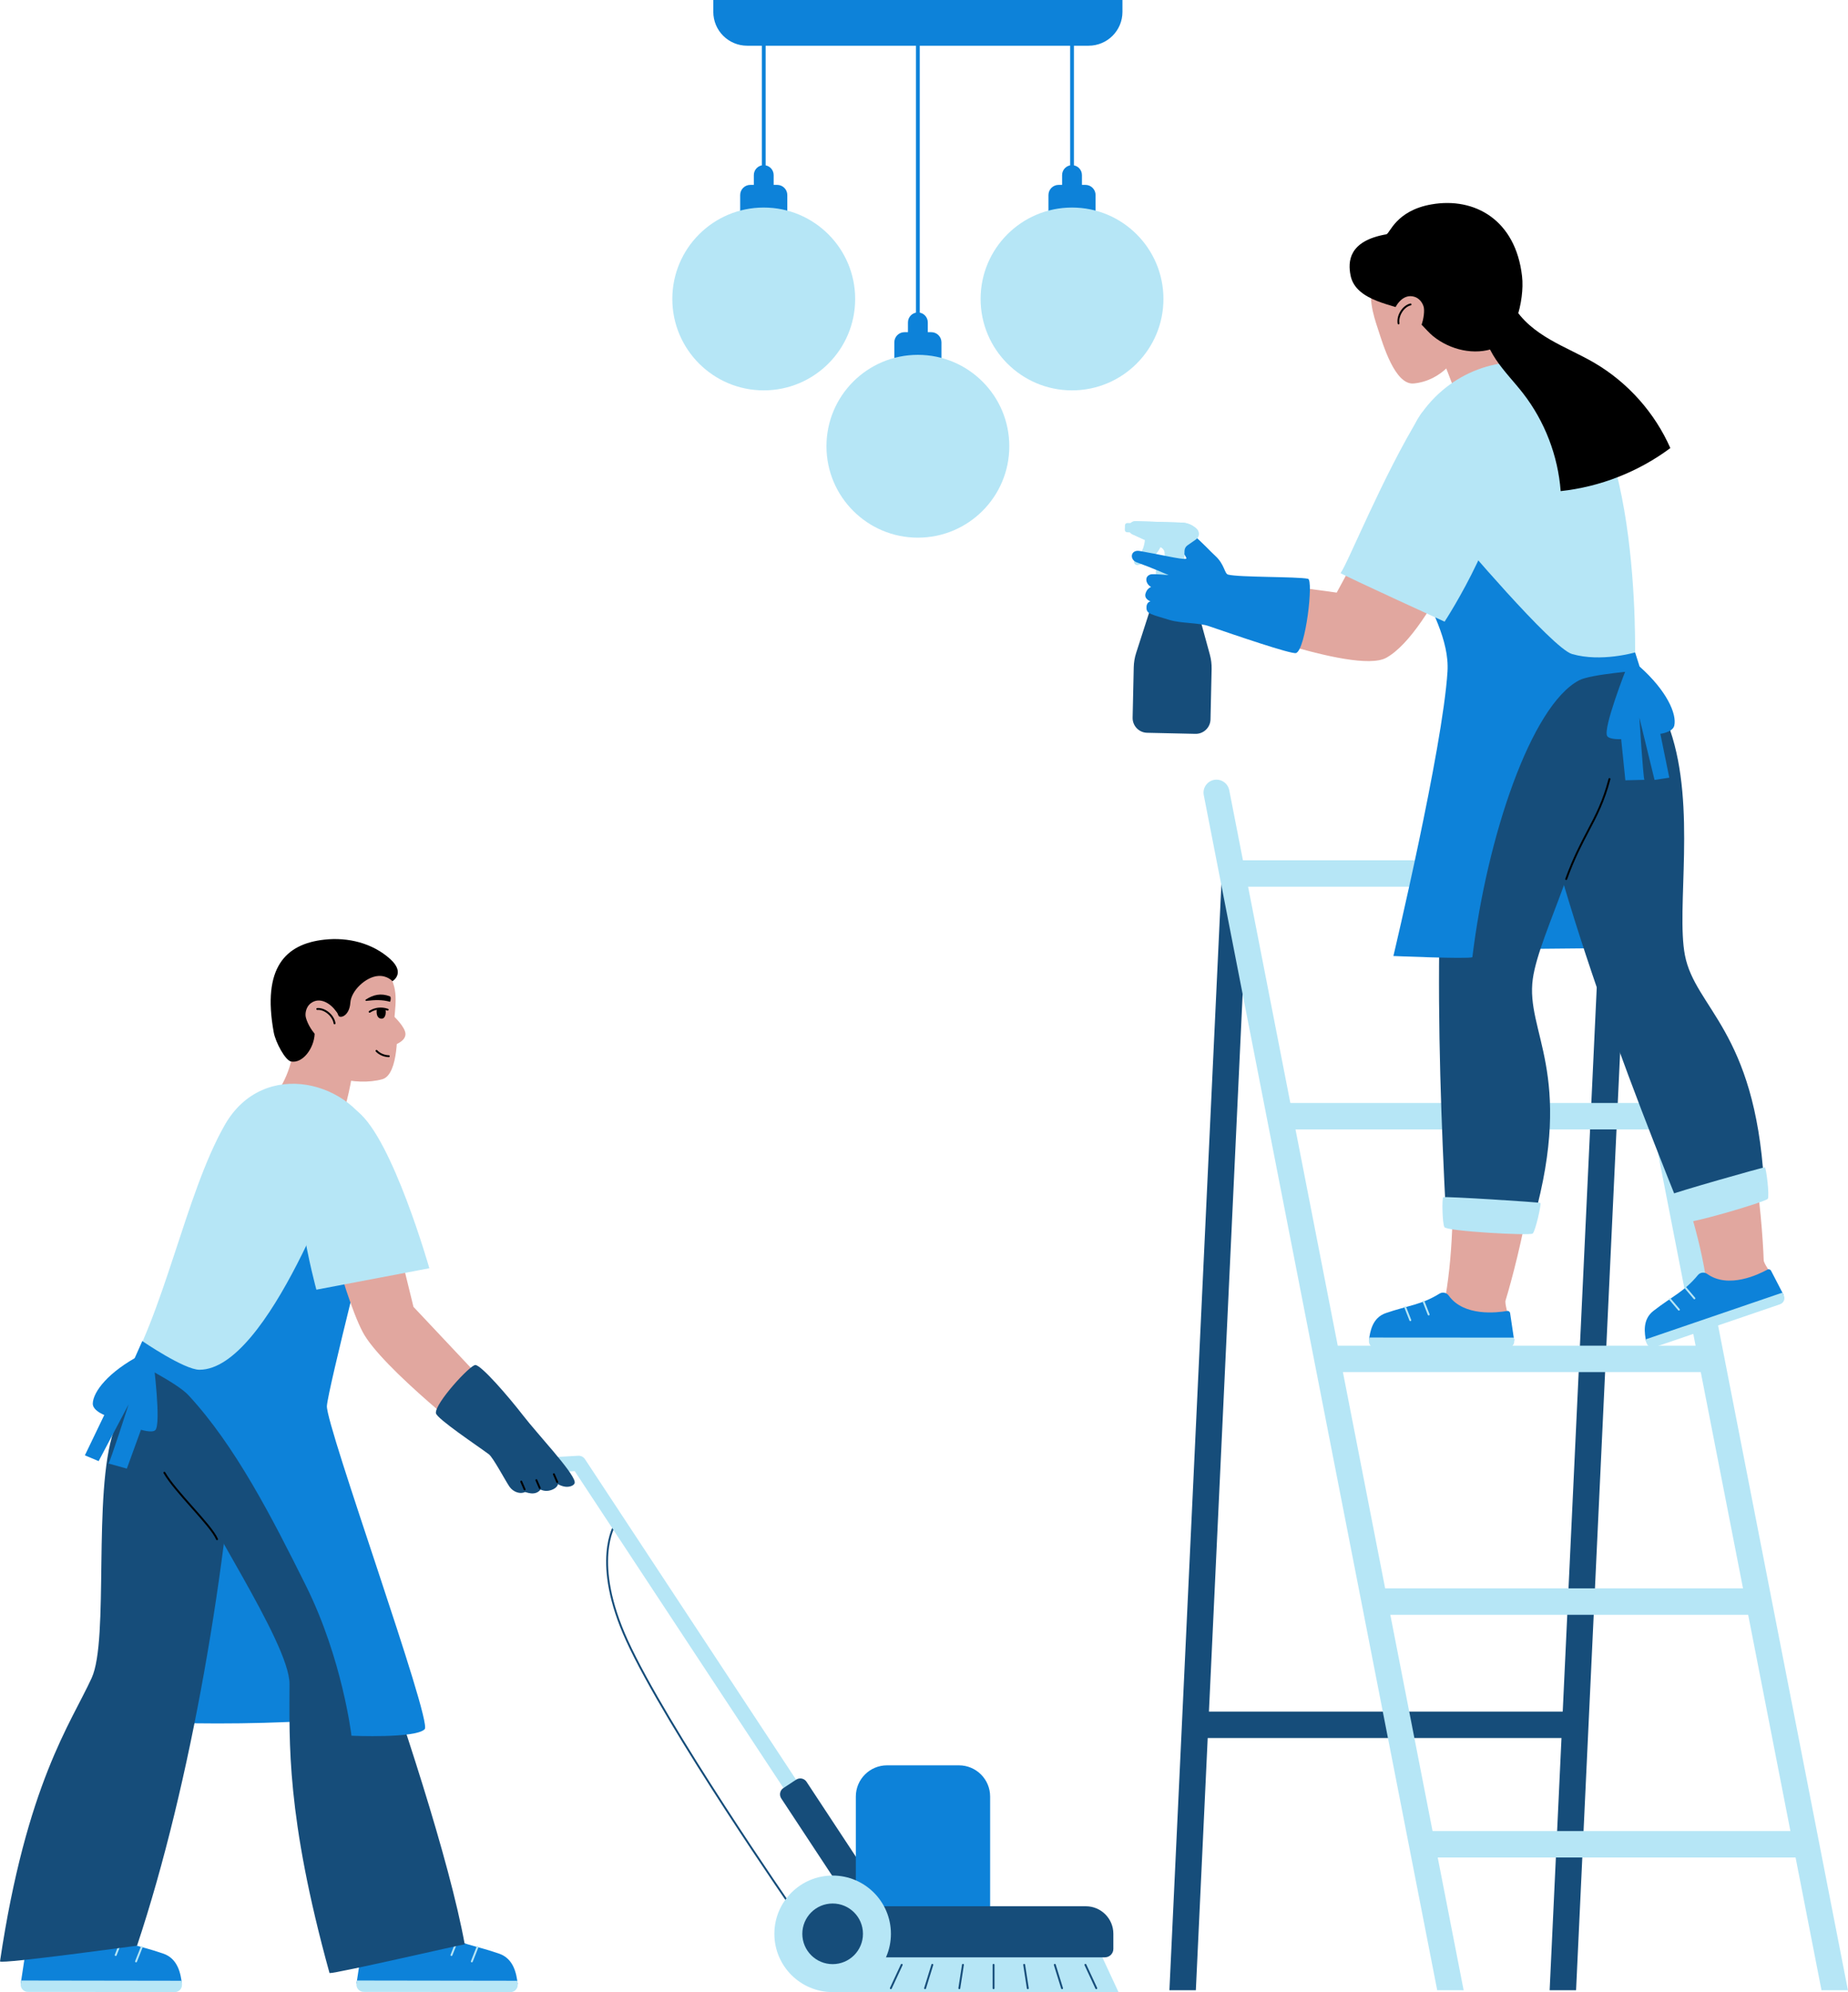 <?xml version="1.0" encoding="UTF-8" standalone="no"?><svg xmlns="http://www.w3.org/2000/svg" xmlns:xlink="http://www.w3.org/1999/xlink" fill="#000000" height="500" preserveAspectRatio="xMidYMid meet" version="1" viewBox="-0.0 0.0 463.8 500.0" width="463.8" zoomAndPan="magnify"><g><g id="change1_1"><path d="M281.707,2.983V0H179.022v2.983c0,4.688,3.8,8.489,8.489,8.489h85.707 C277.906,11.472,281.707,7.671,281.707,2.983" fill="#0d82d9"/></g><g id="change2_1"><path d="M402.113 218.676L408.747 218.676 395.553 499.529 388.919 499.529z" fill="#164d7a"/></g><g id="change2_2"><path d="M306.686 218.676L313.32 218.676 300.127 499.529 293.493 499.529z" fill="#164d7a"/></g><g id="change2_3"><path d="M299.03 429.598H396.355V436.232H299.03z" fill="#164d7a"/></g><g id="change3_1"><path d="M457.149,499.529h6.634l-58.83-301.21c-0.299-1.528-1.638-2.632-3.196-2.632 c-2.048,0-3.587,1.869-3.194,3.88L457.149,499.529z" fill="#b6e6f6"/></g><g id="change3_2"><path d="M360.703,499.529h6.634l-58.831-301.21c-0.299-1.528-1.638-2.632-3.195-2.632 c-2.048,0-3.588,1.869-3.195,3.88L360.703,499.529z" fill="#b6e6f6"/></g><g id="change3_3"><path d="M356.755 459.582H454.08V466.216H356.755z" fill="#b6e6f6"/></g><g id="change3_4"><path d="M344.954 398.668H442.279V405.302H344.954z" fill="#b6e6f6"/></g><g id="change3_5"><path d="M333.155 337.755H430.48V344.389H333.155z" fill="#b6e6f6"/></g><g id="change3_6"><path d="M321.356 276.842H418.681V283.476H321.356z" fill="#b6e6f6"/></g><g id="change3_7"><path d="M309.556 215.928H406.881V222.562H309.556z" fill="#b6e6f6"/></g><g id="change4_1"><path d="M360.322,85.937c0.495,1.23,5.196,12.392,7.109,19.119c4.719-2.258,12.69-6.509,16.674-10.317 c-5.105-3.741-9.794-14.988-11.721-21.996C371.676,73.59,360.94,85.101,360.322,85.937" fill="#e1a79f"/></g><g id="change1_2"><path d="M401.592,237.993c-1.319,0-20.299,0.195-20.299,0.195l8.836-26.245 C390.128,211.942,397.461,230.36,401.592,237.993" fill="#0d82d9"/></g><g id="change4_2"><path d="M378.299,329.83c0.229-0.031-0.689-2.614-0.44-3.433c3.033-9.926,11.147-42.005,7.062-58.988 c-0.956-3.975-2.466-7.829-2.945-11.896c-2.091-17.75,14.313-39.567,16.155-68.729c0.712-11.263-26.429-20.626-28.192-11.932 c-2.387,11.766-5.609,50.313-6.279,70.352c-0.784,23.486,3.238,56.551-0.881,80.205 C362.778,325.409,367.686,331.286,378.299,329.83" fill="#e1a79f"/></g><g id="change2_4"><path d="M368.308,161.544c-9.232,43.721-7.694,98.695-5.431,143.087c0.891-0.158,20.532,1.868,22.063,1.352 c10.224-36.834-2.138-46.914-0.241-60.328c1.68-11.879,14.803-34.145,14.845-54.621c0.02-9.885-4.711-28.413-4.711-28.413 S368.174,161.466,368.308,161.544" fill="#164d7a"/></g><g id="change4_3"><path d="M444.176,319.422c0.206-0.104-1.502-2.248-1.532-3.104c-0.357-10.373-3.108-43.347-12.491-58.082 c-2.196-3.449-4.877-6.602-6.652-10.293c-7.745-16.107,0.678-42.071-7.056-70.248c-2.987-10.883-31.698-10.918-30.54-2.123 c1.567,11.903,11.046,49.405,16.925,68.573c6.89,22.467,21.44,52.43,25.231,76.138 C428.061,320.284,434.612,324.248,444.176,319.422" fill="#e1a79f"/></g><g id="change2_5"><path d="M380.038,165.534c5.476,44.348,24.797,95.838,41.364,137.086c0.376-0.376,20.025-4.906,21.305-5.892 c-2.301-38.158-17.267-43.673-19.833-56.975c-2.272-11.781,2.904-37.102-3.711-56.48c-3.193-9.355-13.688-25.339-13.688-25.339 S379.886,165.504,380.038,165.534" fill="#164d7a"/></g><g id="change3_8"><path d="M362.201,300.498c-0.313,0.247-0.242,6.441,0.305,7.502c0.533,1.034,21.463,2.186,22.155,1.613 c0.683-0.565,2.222-7.392,1.938-7.676C386.401,301.739,362.534,300.234,362.201,300.498" fill="#b6e6f6"/></g><g id="change3_9"><path d="M419.458,299.81c-0.211,0.338,1.928,6.151,2.798,6.967c0.848,0.796,20.956-5.122,21.418-5.894 c0.455-0.762-0.38-7.709-0.743-7.882C442.677,292.881,419.683,299.45,419.458,299.81" fill="#b6e6f6"/></g><g id="change1_3"><path d="M380.019,336.423l-1.018-6.826c-0.055-0.371-0.403-0.623-0.772-0.557 c-2.432,0.43-10.845,1.469-14.643-3.862c-0.529-0.742-1.533-0.967-2.308-0.488c-4.615,2.851-7.852,2.947-13.486,4.89 c-3.319,1.145-3.943,4.509-4.226,6.879L380.019,336.423z" fill="#0d82d9"/></g><g id="change3_10"><path d="M343.565,336.46c-0.116,0.968,0.647,1.816,1.621,1.816l33.217,0.021c0.998,0.001,1.764-0.886,1.616-1.874 l-0.103-0.691l-36.247-0.023C343.628,335.971,343.593,336.225,343.565,336.46" fill="#b6e6f6"/></g><g id="change3_11"><path d="M353.955,331.595c-0.095,0-0.184-0.057-0.221-0.151l-1.276-3.25c-0.048-0.122,0.013-0.26,0.134-0.308 s0.259,0.012,0.308,0.134l1.276,3.25c0.048,0.122-0.013,0.26-0.134,0.308C354.013,331.59,353.984,331.595,353.955,331.595z" fill="#b6e6f6"/></g><g id="change3_12"><path d="M358.558,330.168c-0.095,0-0.184-0.057-0.221-0.151l-1.275-3.25c-0.048-0.122,0.013-0.26,0.134-0.308 c0.122-0.048,0.26,0.013,0.308,0.134l1.275,3.25c0.048,0.122-0.013,0.26-0.134,0.308 C358.617,330.163,358.587,330.168,358.558,330.168z" fill="#b6e6f6"/></g><g id="change1_4"><path d="M447.661,325.065l-3.174-6.128c-0.172-0.333-0.583-0.459-0.911-0.277c-2.161,1.195-9.784,4.903-15.105,1.09 c-0.74-0.531-1.764-0.418-2.342,0.286c-3.442,4.193-6.473,5.331-11.174,8.995c-2.769,2.158-2.27,5.543-1.77,7.877L447.661,325.065z" fill="#0d82d9"/></g><g id="change3_13"><path d="M413.185,336.908c0.204,0.953,1.2,1.508,2.122,1.193l31.432-10.74c0.945-0.323,1.381-1.41,0.922-2.296 l-0.321-0.621l-34.301,11.72C413.086,336.425,413.135,336.677,413.185,336.908" fill="#b6e6f6"/></g><g id="change3_14"><path d="M421.362,328.953c-0.067,0-0.134-0.028-0.181-0.084l-2.26-2.662c-0.085-0.1-0.073-0.249,0.027-0.334 c0.1-0.085,0.25-0.073,0.334,0.027l2.26,2.662c0.085,0.1,0.073,0.249-0.027,0.334C421.471,328.934,421.416,328.953,421.362,328.953 z" fill="#b6e6f6"/></g><g id="change3_15"><path d="M425.254,326.111c-0.067,0-0.134-0.028-0.181-0.084l-2.26-2.662c-0.085-0.1-0.073-0.249,0.027-0.334 c0.1-0.085,0.25-0.073,0.334,0.027l2.26,2.662c0.085,0.1,0.073,0.249-0.027,0.334C425.363,326.092,425.309,326.111,425.254,326.111 z" fill="#b6e6f6"/></g><g id="change3_16"><path d="M387.363,91.765c-10.001-2.792-23.524,1.121-31.264,12.929c-4.656,7.104-2.805,21.13,4.243,40.888 c3.478,9.752,4.612,24.697,4.612,24.697l45.385-4.509C410.339,165.769,412.231,98.707,387.363,91.765" fill="#b6e6f6"/></g><g id="change1_5"><path d="M411.806,168.273l-1.434-4.526c0,0-8.552,2.528-15.835,0.407c-5.038-1.467-28.976-29.824-28.976-29.824 s-9.506,10.386-9.922,10.719c3.372,7.515,8.14,15.643,7.643,23.531c-1.219,19.358-13.575,71.368-13.575,71.368 s18.594,0.797,19.818,0.308c3.681-30.236,14.73-63.116,26.776-69.502C399.222,169.204,411.806,168.273,411.806,168.273" fill="#0d82d9"/></g><g id="change5_1"><path d="M393.072,220.876c-0.027,0-0.054-0.005-0.081-0.014c-0.123-0.045-0.187-0.181-0.142-0.304 c1.938-5.319,3.837-8.928,5.512-12.111c2.079-3.951,3.875-7.362,5.347-12.984c0.033-0.127,0.161-0.204,0.29-0.169 c0.127,0.033,0.203,0.163,0.169,0.29c-1.486,5.674-3.294,9.108-5.386,13.084c-1.669,3.171-3.56,6.764-5.486,12.053 C393.259,220.816,393.168,220.876,393.072,220.876z" fill="#000000"/></g><g id="change1_6"><path d="M408.164,167.816c0,0-5.997,15.201-4.789,16.949c0.636,0.921,3.494,0.753,3.494,0.753 s0.703,6.887,1.054,10.33c1.594-0.039,3.187-0.078,4.78-0.118c-0.307-0.492-1.269-15.617-1.269-15.617l3.812,15.643l3.704-0.565 l-2.246-11.005c0,0,3.128-0.367,3.505-2.089c0.638-2.909-1.859-8.672-8.638-14.734 C411.122,167.511,408.164,167.816,408.164,167.816" fill="#0d82d9"/></g><g id="change4_4"><path d="M345.86,82.67c-1.094-3.342-3.092-9.026-0.661-14.05c4.504-9.307,14.34-9.018,19.535-2.121 c3.236,4.298,5.678,11.765,3.478,17.876c-1.997,5.549-6.503,11.21-13.408,11.871C350.088,96.698,347.076,86.385,345.86,82.67" fill="#e1a79f"/></g><g id="change5_2"><path d="M375.2,87.333c-5.128,1.958-11.264,0.496-15.531-2.957c-1.573-1.274-4.578-4.97-6.274-6.076 c-2.832-1.847-13.114-2.445-14.44-9.173c-0.68-3.453-0.531-8.66,8.988-10.32c0.874-0.153,2.36-5.945,11.33-7.509 c10.831-1.888,21.124,3.901,22.722,18.04C382.702,75.582,379.892,85.541,375.2,87.333" fill="#000000"/></g><g id="change4_5"><path d="M349.51,79.434c0.196-2.248,2.417-5.988,5.575-4.912c1.089,0.371,1.897,1.365,2.215,2.47 c0.48,1.665-0.575,8.555-4.939,8.285C350.832,85.182,349.281,82.061,349.51,79.434" fill="#e1a79f"/></g><g id="change5_3"><path d="M350.996,81.404c-0.114,0-0.215-0.083-0.234-0.199c-0.338-2.093,1.245-4.581,3.196-5.022 c0.129-0.031,0.255,0.051,0.284,0.179s-0.051,0.255-0.179,0.284c-1.699,0.384-3.129,2.647-2.832,4.483 c0.021,0.13-0.067,0.251-0.196,0.272C351.022,81.403,351.009,81.404,350.996,81.404z" fill="#000000"/></g><g id="change4_6"><path d="M353.835,114.829l-18.356,33.909l-33.215-4.524l0.268,10.644c0,0,37.374,14.685,45.391,10.237 c11.689-6.486,24.742-40.71,24.742-40.71L353.835,114.829z" fill="#e1a79f"/></g><g id="change3_17"><path d="M336.439,143.842c1.674-2.071,10.575-24.34,20.111-39.814c2.754-4.469,20.304-0.078,21.26,9.974 c1.564,16.455-15.258,42.034-15.258,42.034S337.731,144.7,336.439,143.842" fill="#b6e6f6"/></g><g id="change3_18"><path d="M282.302,132.988l0.035-1.147c0.011-0.325,0.282-0.58,0.607-0.57l2.749,0.085 c0.325,0.011,0.58,0.282,0.57,0.607l-0.036,1.147c-0.01,0.325-0.281,0.58-0.607,0.57l-2.749-0.085 C282.548,133.585,282.292,133.313,282.302,132.988" fill="#b6e6f6"/></g><g id="change3_19"><path d="M287.409,134.209c0.01,2.673-0.742,4.776-2.467,6.15c-0.368,0.293-0.433,0.826-0.127,1.183 c0.003,0.003,0.007,0.007,0.009,0.01c0.202,0.235,0.518,0.327,0.82,0.257c3.377-0.783,5.884-3.637,6.347-6.86 C290.114,134.668,288.235,134.387,287.409,134.209" fill="#b6e6f6"/></g><g id="change3_20"><path d="M300.341,132.758L300.341,132.758c-1-0.977-2.33-1.543-3.729-1.587l-11.6-0.361 c-0.958-0.029-1.757,0.722-1.788,1.68c-0.021,0.699,0.379,1.342,1.015,1.632l7.077,3.221c0.637,0.29,1.037,0.933,1.015,1.632 l-0.166,5.329c-0.03,0.957,0.722,1.758,1.679,1.787l1.458,0.045c0.957,0.03,1.757-0.722,1.786-1.679l0.194-6.208 c0.017-0.548,0.292-1.055,0.741-1.369l2.095-1.459C301.013,134.799,301.119,133.518,300.341,132.758" fill="#b6e6f6"/></g><g id="change2_6"><path d="M291.825,143.156l6.056,0.134l5.753,20.982c0.326,1.187,0.478,2.416,0.45,3.647l-0.28,12.64 c-0.045,2.051-1.744,3.677-3.796,3.631l-12.118-0.268c-2.051-0.046-3.677-1.745-3.632-3.796l0.28-12.64 c0.028-1.231,0.233-2.452,0.611-3.623L291.825,143.156z" fill="#164d7a"/></g><g id="change3_21"><path d="M299.56,145.1l0.078-3.542c0.011-0.497-0.383-0.908-0.879-0.919l-7.695-0.17 c-0.496-0.011-0.908,0.383-0.918,0.879l-0.078,3.542c-0.012,0.497,0.383,0.908,0.879,0.919l7.695,0.17 C299.138,145.99,299.549,145.596,299.56,145.1" fill="#b6e6f6"/></g><g id="change1_7"><path d="M308.208,144.216c-0.915-0.247-0.855-2.559-3.204-4.698c-2.496-2.272-8.587-9.455-11.269-7.285 c-2.108,1.705,5.208,7.902,3.832,8.044c-1.36,0.14-6.122-1.055-11.55-1.984c-2.301-0.394-2.608,2.18-0.727,2.85 c3.596,1.281,8.007,3.204,8.007,3.204s-3.902-0.355-4.49-0.184c-1.807,0.523-1.143,2.566,0.097,3.15 c-0.123,0.088-1.015,0.343-1.404,1.649c-0.422,1.413,1.233,1.972,1.233,1.972s-1.119,0.186-0.992,1.781 c0.106,1.328,1.071,1.461,5.741,2.883c2.895,0.881,7.358,0.68,9.87,1.545c6.41,2.208,20.861,7.151,21.924,6.766 c2.425-0.876,4.423-18.346,2.996-18.637C325.448,144.696,310.884,144.939,308.208,144.216" fill="#0d82d9"/></g><g id="change3_22"><path d="M285.012,130.81l11.601,0.361c1.398,0.043,2.728,0.61,3.728,1.587c0.778,0.76,0.672,2.041-0.221,2.662 l-2.095,1.459c-0.449,0.313-0.725,0.821-0.741,1.369l-0.051,1.625l-4.911-0.559l0.011-0.34c0.022-0.698-0.379-1.342-1.015-1.632 l-7.076-3.221c-0.637-0.29-1.037-0.933-1.016-1.632C283.256,131.532,284.055,130.781,285.012,130.81" fill="#b6e6f6"/></g><g id="change5_4"><path d="M379.811,76.739c2.092,3.671,5.557,6.369,9.21,8.489c3.655,2.12,7.573,3.757,11.214,5.899 c8.336,4.904,15.076,12.48,18.978,21.335c-7.999,5.961-17.611,9.734-27.527,10.803c-0.661-8.855-3.979-17.494-9.415-24.512 c-2.24-2.891-4.829-5.514-6.862-8.554c-2.034-3.04-3.509-6.646-3.14-10.286" fill="#000000"/></g><g id="change1_8"><path d="M269.049,49.538c-0.262,0-0.475-0.212-0.475-0.475V4.759c0-0.262,0.212-0.475,0.475-0.475 s0.475,0.212,0.475,0.475v44.304C269.523,49.325,269.311,49.538,269.049,49.538z" fill="#0d82d9"/></g><g id="change1_9"><path d="M274.962,58.484v-9.528c0-1.409-1.141-2.55-2.549-2.55h-6.727c-1.409,0-2.549,1.141-2.549,2.55v9.528 c0,1.408,1.141,2.549,2.549,2.549h6.727C273.82,61.034,274.962,59.892,274.962,58.484" fill="#0d82d9"/></g><g id="change1_10"><path d="M271.538,50.793v-6.847c0-1.375-1.115-2.49-2.49-2.49c-1.376,0-2.49,1.115-2.49,2.49v6.847 c0,1.375,1.114,2.49,2.49,2.49C270.423,53.282,271.538,52.168,271.538,50.793" fill="#0d82d9"/></g><g id="change3_23"><path d="M291.992,75.035c0-12.671-10.273-22.943-22.943-22.943c-12.672,0-22.943,10.272-22.943,22.943 s10.271,22.944,22.943,22.944C281.719,97.978,291.992,87.706,291.992,75.035" fill="#b6e6f6"/></g><g id="change1_11"><path d="M230.364,86.509c-0.262,0-0.475-0.212-0.475-0.475V4.759c0-0.262,0.212-0.475,0.475-0.475 c0.262,0,0.475,0.212,0.475,0.475v81.275C230.839,86.296,230.627,86.509,230.364,86.509z" fill="#0d82d9"/></g><g id="change1_12"><path d="M236.278,95.455v-9.528c0-1.409-1.141-2.55-2.549-2.55h-6.727c-1.409,0-2.549,1.141-2.549,2.55v9.528 c0,1.408,1.141,2.549,2.549,2.549h6.727C235.136,98.005,236.278,96.864,236.278,95.455" fill="#0d82d9"/></g><g id="change1_13"><path d="M232.854,87.764v-6.847c0-1.375-1.115-2.49-2.49-2.49c-1.376,0-2.49,1.115-2.49,2.49v6.847 c0,1.375,1.114,2.49,2.49,2.49C231.739,90.253,232.854,89.139,232.854,87.764" fill="#0d82d9"/></g><g id="change3_24"><path d="M253.308,112.006c0-12.671-10.273-22.943-22.943-22.943c-12.672,0-22.944,10.272-22.944,22.943 s10.272,22.944,22.944,22.944C243.035,134.949,253.308,124.677,253.308,112.006" fill="#b6e6f6"/></g><g id="change1_14"><path d="M191.68,49.538c-0.262,0-0.475-0.212-0.475-0.475V4.759c0-0.262,0.212-0.475,0.475-0.475 c0.262,0,0.475,0.212,0.475,0.475v44.304C192.155,49.325,191.943,49.538,191.68,49.538z" fill="#0d82d9"/></g><g id="change1_15"><path d="M197.593,58.484v-9.528c0-1.409-1.141-2.55-2.55-2.55h-6.727c-1.409,0-2.55,1.141-2.55,2.55v9.528 c0,1.408,1.141,2.549,2.55,2.549h6.727C196.452,61.034,197.593,59.892,197.593,58.484" fill="#0d82d9"/></g><g id="change1_16"><path d="M194.17,50.793v-6.847c0-1.375-1.115-2.49-2.49-2.49c-1.376,0-2.49,1.115-2.49,2.49v6.847 c0,1.375,1.115,2.49,2.49,2.49C193.054,53.282,194.17,52.168,194.17,50.793" fill="#0d82d9"/></g><g id="change3_25"><path d="M214.623,75.035c0-12.671-10.273-22.943-22.943-22.943c-12.672,0-22.944,10.272-22.944,22.943 s10.272,22.944,22.944,22.944C204.351,97.978,214.623,87.706,214.623,75.035" fill="#b6e6f6"/></g><g id="change4_7"><path d="M98.736,254.969c0,0,3.021,2.799,3.028,4.565c0.008,2.023-3.212,2.894-3.212,2.894l-1.521-4.075 L98.736,254.969z" fill="#e1a79f"/></g><g id="change4_8"><path d="M98.966,255.678c0.397-4.449,1.091-8.454-2.502-12.725c-6.655-7.912-20.877-5.361-24.214,2.602 c-2.079,4.962-2.05,14.672,3.136,20.22c4.026,4.309,13.923,6.958,20.58,5.099c4.231-1.181,3.71-13.123,3.71-13.123 S98.897,256.093,98.966,255.678" fill="#e1a79f"/></g><g id="change5_5"><path d="M95.708,252.426c0.668,0.073,0.873,1.014,0.874,1.603c0,0.431-0.16,1.494-0.881,1.411 c-0.702-0.08-0.977-0.692-0.932-1.792C94.814,252.53,95.445,252.397,95.708,252.426" fill="#000000"/></g><g id="change5_6"><path d="M95.778,255.683c-0.034,0-0.069-0.002-0.104-0.006c-1.221-0.14-1.161-1.568-1.142-2.038 c0.056-1.383,0.936-1.453,1.112-1.453c0.032,0,0.063,0.002,0.09,0.005c0.854,0.093,1.084,1.2,1.085,1.839 C96.819,254.601,96.6,255.683,95.778,255.683z M95.675,252.662c-0.184,0-0.632,0.082-0.669,0.996 c-0.054,1.292,0.357,1.505,0.721,1.547c0.475,0.068,0.617-0.776,0.617-1.176c-0.001-0.52-0.178-1.314-0.663-1.367 C95.68,252.662,95.678,252.662,95.675,252.662z" fill="#000000"/></g><g id="change4_9"><path d="M97.299,253.423c-1.586-0.536-3.22-0.346-4.531,0.526c0,0-0.705-2.621,1.681-2.893 C96.51,250.822,97.299,253.423,97.299,253.423" fill="#e1a79f"/></g><g id="change5_7"><path d="M92.768,254.186c-0.076,0-0.152-0.037-0.198-0.106c-0.073-0.109-0.043-0.257,0.066-0.329 c1.365-0.907,3.093-1.109,4.738-0.553c0.124,0.042,0.191,0.177,0.149,0.301c-0.041,0.124-0.176,0.191-0.301,0.149 c-1.507-0.509-3.082-0.327-4.323,0.498C92.859,254.173,92.814,254.186,92.768,254.186z" fill="#000000"/></g><g id="change5_8"><path d="M91.903,251.215c2.165-0.253,3.993-0.333,5.972,0.217c0.114,0.01,0.349-1.208-0.004-1.347 c-2.237-0.884-4.19-0.428-6.082,0.817C91.64,251,91.725,251.236,91.903,251.215" fill="#000000"/></g><g id="change5_9"><path d="M97.58,265.336c-0.002,0-0.004,0-0.006,0c-1.248-0.033-2.465-0.562-3.255-1.415 c-0.089-0.096-0.083-0.246,0.013-0.336c0.096-0.089,0.246-0.083,0.336,0.013c0.705,0.761,1.797,1.233,2.919,1.263 c0.131,0.004,0.234,0.113,0.231,0.244C97.814,265.234,97.709,265.336,97.58,265.336z" fill="#000000"/></g><g id="change4_10"><path d="M88.626,268.073c-0.69,5.16-2.129,11.273-4.211,16.05c-5.054-0.551-13.399-4.002-18.077-5.931 c4.131-4.16,6.975-9.849,7.326-15.723C77.214,264.171,83.91,266.624,88.626,268.073" fill="#e1a79f"/></g><g id="change5_10"><path d="M81.416,235.844c5.933-0.653,12.067,0.86,16.502,4.856c3.967,3.574,0.572,5.578,0.572,5.578 s-1.257-1.48-3.566-1.321c-3.123,0.214-6.796,3.714-6.992,6.684c-0.231,3.513-2.798,4.175-3.092,3.097 c-0.76-2.797-5.648-0.295-5.866,4.714c-0.162,3.75-3.054,7.52-5.925,6.975c-1.451-0.275-3.887-4.782-4.352-7.338 C65.743,242.829,71.656,236.919,81.416,235.844" fill="#000000"/></g><g id="change3_26"><path d="M94.181,285.932c-5.371-14.464-27.987-20.697-37.755-3.597c-10.002,17.51-15.15,47.698-26.245,65.169 c14.607,5.113,49.447,6.376,49.447,6.376s2.98-16.742,9.184-30.832C92.856,313.864,101.386,305.339,94.181,285.932" fill="#b6e6f6"/></g><g id="change4_11"><path d="M84.841,254.739c-0.882-2.078-4.149-4.949-6.82-2.949c-0.921,0.689-1.381,1.884-1.343,3.033 c0.058,1.732,3.19,7.958,7.257,6.354C85.359,260.614,85.871,257.167,84.841,254.739" fill="#e1a79f"/></g><g id="change5_11"><path d="M83.963,257.083c-0.115,0-0.216-0.084-0.234-0.201c-0.286-1.838-2.349-3.553-4.079-3.389 c-0.127,0.011-0.246-0.084-0.258-0.215s0.084-0.246,0.215-0.258c1.995-0.184,4.267,1.694,4.592,3.788 c0.02,0.13-0.069,0.251-0.198,0.271C83.987,257.082,83.975,257.083,83.963,257.083z" fill="#000000"/></g><g id="change1_17"><path d="M52.778,377.981c-2.919,18.77-8.286,37.087-15.889,54.228c15.676,0.652,31.381,0.44,47.036-0.636 C77.76,411.283,67.999,392.297,52.778,377.981" fill="#0d82d9"/></g><g id="change1_18"><path d="M89.473,497.862l1.145-7.573c0.063-0.412,0.449-0.69,0.86-0.617c2.697,0.483,12.032,1.656,16.26-4.252 c0.589-0.822,1.704-1.069,2.562-0.536c5.116,3.176,8.707,3.289,14.956,5.459c3.681,1.278,4.366,5.013,4.675,7.644L89.473,497.862z" fill="#0d82d9"/></g><g id="change3_27"><path d="M129.932,497.988c0.126,1.074-0.723,2.014-1.804,2.012l-36.864-0.054c-1.108-0.002-1.955-0.988-1.79-2.084 l0.116-0.767l40.23,0.06C129.862,497.445,129.901,497.727,129.932,497.988" fill="#b6e6f6"/></g><g id="change3_28"><path d="M118.413,492.538c-0.029,0-0.058-0.005-0.087-0.017c-0.122-0.048-0.182-0.186-0.134-0.308l1.423-3.605 c0.048-0.122,0.186-0.183,0.308-0.134c0.122,0.048,0.182,0.186,0.134,0.308l-1.423,3.605 C118.597,492.481,118.507,492.538,118.413,492.538z" fill="#b6e6f6"/></g><g id="change3_29"><path d="M113.307,490.943c-0.029,0-0.058-0.005-0.087-0.017c-0.122-0.048-0.182-0.186-0.134-0.308l1.424-3.605 c0.048-0.122,0.187-0.183,0.308-0.134c0.122,0.048,0.182,0.186,0.134,0.308l-1.424,3.605 C113.491,490.886,113.401,490.943,113.307,490.943z" fill="#b6e6f6"/></g><g id="change1_19"><path d="M5.205,497.862l1.145-7.573c0.063-0.412,0.449-0.69,0.86-0.617c2.697,0.483,12.032,1.656,16.261-4.252 c0.588-0.822,1.703-1.069,2.562-0.536c5.115,3.176,8.707,3.289,14.955,5.459c3.681,1.278,4.366,5.013,4.675,7.644L5.205,497.862z" fill="#0d82d9"/></g><g id="change3_30"><path d="M45.664,497.988c0.126,1.074-0.723,2.014-1.804,2.012l-36.864-0.054c-1.108-0.002-1.955-0.988-1.79-2.084 l0.116-0.767l40.229,0.06C45.594,497.445,45.634,497.727,45.664,497.988" fill="#b6e6f6"/></g><g id="change3_31"><path d="M34.144,492.538c-0.029,0-0.058-0.005-0.087-0.017c-0.122-0.048-0.182-0.186-0.134-0.308l1.424-3.605 c0.048-0.122,0.187-0.183,0.308-0.134c0.122,0.048,0.182,0.186,0.134,0.308l-1.424,3.605 C34.328,492.481,34.239,492.538,34.144,492.538z" fill="#b6e6f6"/></g><g id="change3_32"><path d="M29.039,490.943c-0.029,0-0.058-0.005-0.087-0.017c-0.122-0.048-0.182-0.186-0.134-0.308l1.423-3.605 c0.048-0.122,0.186-0.183,0.308-0.134c0.122,0.048,0.182,0.186,0.134,0.308l-1.423,3.605 C29.223,490.886,29.133,490.943,29.039,490.943z" fill="#b6e6f6"/></g><g id="change2_7"><path d="M59.899,349.176c-2.715,43.271-11.874,98.276-25.51,139.192c0.435-0.114-33.697,4.626-34.39,3.933 c6.631-44.599,17.804-59.778,23.004-71.133c4.445-9.706,0.215-46.4,5.545-62.04c3.093-9.078,7.161-16.524,7.161-16.524 L59.899,349.176z" fill="#164d7a"/></g><g id="change2_8"><path d="M69.964,346.292c0,0,38.908,99.303,46.675,141.726c-0.159-0.112-32.377,7.357-33.938,7.211 c-10.952-39.652-10.041-58.04-10.041-72.589c0-10.452-23.333-44.13-25.628-53.443c-2.294-9.313-2.674-15.675,3.487-23.024 C50.52,346.172,63.975,345.354,69.964,346.292" fill="#164d7a"/></g><g id="change5_12"><path d="M54.466,386.565c-0.093,0-0.181-0.055-0.219-0.146c-0.736-1.766-3.407-4.775-6.234-7.961 c-2.738-3.085-5.57-6.276-6.962-8.693c-0.065-0.114-0.026-0.259,0.087-0.325c0.113-0.065,0.258-0.026,0.325,0.087 c1.368,2.375,4.183,5.547,6.905,8.615c2.854,3.217,5.55,6.255,6.317,8.094c0.05,0.121-0.007,0.26-0.128,0.311 C54.527,386.559,54.496,386.565,54.466,386.565z" fill="#000000"/></g><g id="change1_20"><path d="M94.06,302.619c0,0-11.734,45.964-12.016,50.263c-0.321,4.892,26.491,79.035,24.549,81.124 c-2.204,2.371-18.379,1.65-18.379,1.65s-2.26-19.222-11.407-37.606c-8.441-16.965-17.712-35.155-29.541-47.893 c-2.901-3.124-13.805-8.487-13.805-8.487l2.248-5.071c0,0,10.517,7.196,14.346,7.196c17.497,0,35.745-53.075,36.308-52.93" fill="#0d82d9"/></g><g id="change1_21"><path d="M38.457,341.372c0,0,2.095,16.206,0.497,17.605c-0.842,0.737-3.572-0.125-3.572-0.125 s-2.366,6.506-3.548,9.759c-1.536-0.428-3.071-0.855-4.606-1.283c0.418-0.402,5.05-14.832,5.05-14.832l-7.522,14.236l-3.454-1.454 l4.869-10.122c0,0-2.943-1.12-2.888-2.883c0.093-2.977,3.923-7.954,11.98-12.174C35.662,340.352,38.457,341.372,38.457,341.372" fill="#0d82d9"/></g><g id="change2_9"><path d="M216.581,480.719h-16.695c-0.077,0-0.15-0.038-0.195-0.102c-0.323-0.463-32.396-46.57-42.526-68.701 c-9.113-19.911-3.075-29.333-3.013-29.426c0.073-0.108,0.22-0.137,0.329-0.065c0.109,0.073,0.138,0.22,0.066,0.329 c-0.06,0.091-5.941,9.322,3.05,28.965c9.881,21.589,40.713,66.079,42.413,68.525h16.571c0.131,0,0.237,0.106,0.237,0.237 C216.819,480.612,216.712,480.719,216.581,480.719z" fill="#164d7a"/></g><g id="change3_33"><path d="M228.128,495.052c-0.618,0-1.223-0.3-1.588-0.854l-82.302-124.96l-16.834,0.974 c-1.041,0.07-1.944-0.739-2.006-1.786c-0.061-1.047,0.739-1.945,1.786-2.006l17.928-1.037c0.685-0.039,1.323,0.285,1.696,0.851 l82.905,125.875c0.577,0.876,0.334,2.053-0.542,2.631C228.849,494.951,228.486,495.052,228.128,495.052z" fill="#b6e6f6"/></g><g id="change2_10"><path d="M226.519,494.212l3.214-2.116c0.865-0.569,1.104-1.731,0.535-2.596l-27.852-42.289 c-0.569-0.864-1.731-1.103-2.596-0.534l-3.214,2.116c-0.865,0.569-1.103,1.731-0.534,2.596l27.852,42.289 C224.493,494.542,225.655,494.781,226.519,494.212" fill="#164d7a"/></g><g id="change1_22"><path d="M248.498,478.797v-27.874c0-4.33-3.51-7.84-7.84-7.84H222.63c-4.33,0-7.84,3.51-7.84,7.84v27.874 c0,4.33,3.51,7.841,7.84,7.841h18.027C244.988,486.637,248.498,483.127,248.498,478.797" fill="#0d82d9"/></g><g id="change3_34"><path d="M213.706 489.83L275.991 489.83 280.711 500 208.987 500z" fill="#b6e6f6"/></g><g id="change2_11"><path d="M279.422,489.157v-3.798c0-3.811-3.09-6.902-6.901-6.902h-55.343c-3.811,0-6.902,3.09-6.902,6.902v3.798 c0,1.17,0.949,2.119,2.119,2.119h64.908C278.473,491.276,279.422,490.328,279.422,489.157" fill="#164d7a"/></g><g id="change3_35"><path d="M223.597,485.374c0-8.077-6.548-14.626-14.625-14.626s-14.626,6.548-14.626,14.626S200.894,500,208.972,500 S223.597,493.452,223.597,485.374" fill="#b6e6f6"/></g><g id="change2_12"><path d="M216.581,485.374c0-4.203-3.407-7.609-7.609-7.609c-4.203,0-7.609,3.406-7.609,7.609 s3.407,7.609,7.609,7.609S216.581,489.577,216.581,485.374" fill="#164d7a"/></g><g id="change2_13"><path d="M275.139,499.27c-0.089,0-0.175-0.051-0.215-0.137l-2.728-5.879c-0.055-0.119-0.004-0.26,0.115-0.315 c0.119-0.056,0.261-0.003,0.315,0.115l2.728,5.879c0.055,0.119,0.004,0.26-0.115,0.315 C275.207,499.263,275.173,499.27,275.139,499.27z" fill="#164d7a"/></g><g id="change2_14"><path d="M266.546,499.27c-0.102,0-0.195-0.065-0.227-0.167l-1.819-5.879c-0.039-0.125,0.032-0.258,0.157-0.297 c0.125-0.04,0.258,0.032,0.297,0.157l1.819,5.879c0.039,0.125-0.032,0.258-0.157,0.297 C266.592,499.267,266.569,499.27,266.546,499.27z" fill="#164d7a"/></g><g id="change2_15"><path d="M257.952,499.27c-0.115,0-0.216-0.084-0.234-0.201l-0.91-5.879c-0.02-0.129,0.069-0.251,0.198-0.271 c0.128-0.021,0.251,0.069,0.271,0.198l0.91,5.879c0.02,0.129-0.069,0.251-0.198,0.271 C257.976,499.269,257.964,499.27,257.952,499.27z" fill="#164d7a"/></g><g id="change2_16"><path d="M249.359,499.27c-0.131,0-0.237-0.106-0.237-0.237v-5.879c0-0.131,0.106-0.237,0.237-0.237 s0.237,0.106,0.237,0.237v5.879C249.596,499.164,249.49,499.27,249.359,499.27z" fill="#164d7a"/></g><g id="change2_17"><path d="M240.765,499.27c-0.012,0-0.025-0.001-0.037-0.003c-0.13-0.02-0.218-0.141-0.198-0.271l0.91-5.879 c0.02-0.129,0.142-0.219,0.271-0.198c0.13,0.02,0.218,0.141,0.198,0.271l-0.91,5.879C240.982,499.186,240.88,499.27,240.765,499.27 z" fill="#164d7a"/></g><g id="change2_18"><path d="M232.172,499.27c-0.023,0-0.047-0.003-0.07-0.011c-0.125-0.038-0.196-0.172-0.157-0.297l1.819-5.879 c0.038-0.126,0.171-0.198,0.297-0.157c0.125,0.038,0.196,0.172,0.157,0.297l-1.819,5.879 C232.367,499.205,232.273,499.27,232.172,499.27z" fill="#164d7a"/></g><g id="change2_19"><path d="M223.578,499.27c-0.033,0-0.068-0.007-0.1-0.022c-0.119-0.055-0.17-0.196-0.115-0.315l2.728-5.879 c0.055-0.118,0.197-0.171,0.315-0.115c0.119,0.055,0.17,0.196,0.115,0.315l-2.728,5.879 C223.754,499.219,223.668,499.27,223.578,499.27z" fill="#164d7a"/></g><g id="change4_12"><path d="M93.591,286.467l10.178,41.543l28.216,29.994l-11.298,4.749c0,0-25.042-19.46-29.71-28.52 c-5.331-10.347-11.574-37.993-11.574-37.993L93.591,286.467z" fill="#e1a79f"/></g><g id="change2_20"><path d="M119.32,342.606c1.537,0.119,8.129,7.707,12.046,12.766c3.569,4.609,12.273,13.805,12.855,16.478 c0.223,1.024-1.338,1.429-2.294,1.308c-1.153-0.146-1.882-0.654-1.882-0.654s-0.142,0.973-1.728,1.502 c-1.601,0.534-2.619-0.179-2.668-0.119c-1.421,1.765-3.725,0.509-3.929,0.611c-1.142,0.565-2.87,0.029-3.83-1.321 c-0.949-1.335-4.109-7.345-5.199-8.165c-2.668-2.004-13.086-8.924-13.284-10.317C109.066,352.293,118.032,342.507,119.32,342.606" fill="#164d7a"/></g><g id="change5_13"><path d="M131.669,374.07c-0.092,0-0.179-0.054-0.218-0.143l-0.848-1.963c-0.052-0.121,0.003-0.26,0.124-0.312 c0.12-0.053,0.26,0.004,0.312,0.124l0.848,1.963c0.052,0.121-0.003,0.26-0.124,0.312 C131.733,374.064,131.701,374.07,131.669,374.07z" fill="#000000"/></g><g id="change5_14"><path d="M135.467,373.714c-0.092,0-0.179-0.054-0.218-0.143l-0.848-1.963c-0.052-0.121,0.003-0.26,0.124-0.312 c0.12-0.052,0.26,0.004,0.312,0.124l0.848,1.963c0.052,0.121-0.003,0.26-0.124,0.312 C135.531,373.708,135.499,373.714,135.467,373.714z" fill="#000000"/></g><g id="change5_15"><path d="M139.859,372.226c-0.092,0-0.179-0.054-0.218-0.143l-0.848-1.963c-0.052-0.121,0.003-0.26,0.124-0.312 c0.119-0.052,0.26,0.003,0.312,0.124l0.848,1.963c0.052,0.121-0.003,0.26-0.124,0.312 C139.922,372.22,139.89,372.226,139.859,372.226z" fill="#000000"/></g><g id="change3_36"><path d="M107.753,318.32c0,0-9.206-32.378-17.976-39.309c-3.321-2.625-10.374,0.221-13.102,5.113 c-5.478,9.822,2.728,39.577,2.728,39.577L107.753,318.32z" fill="#b6e6f6"/></g></g></svg>
